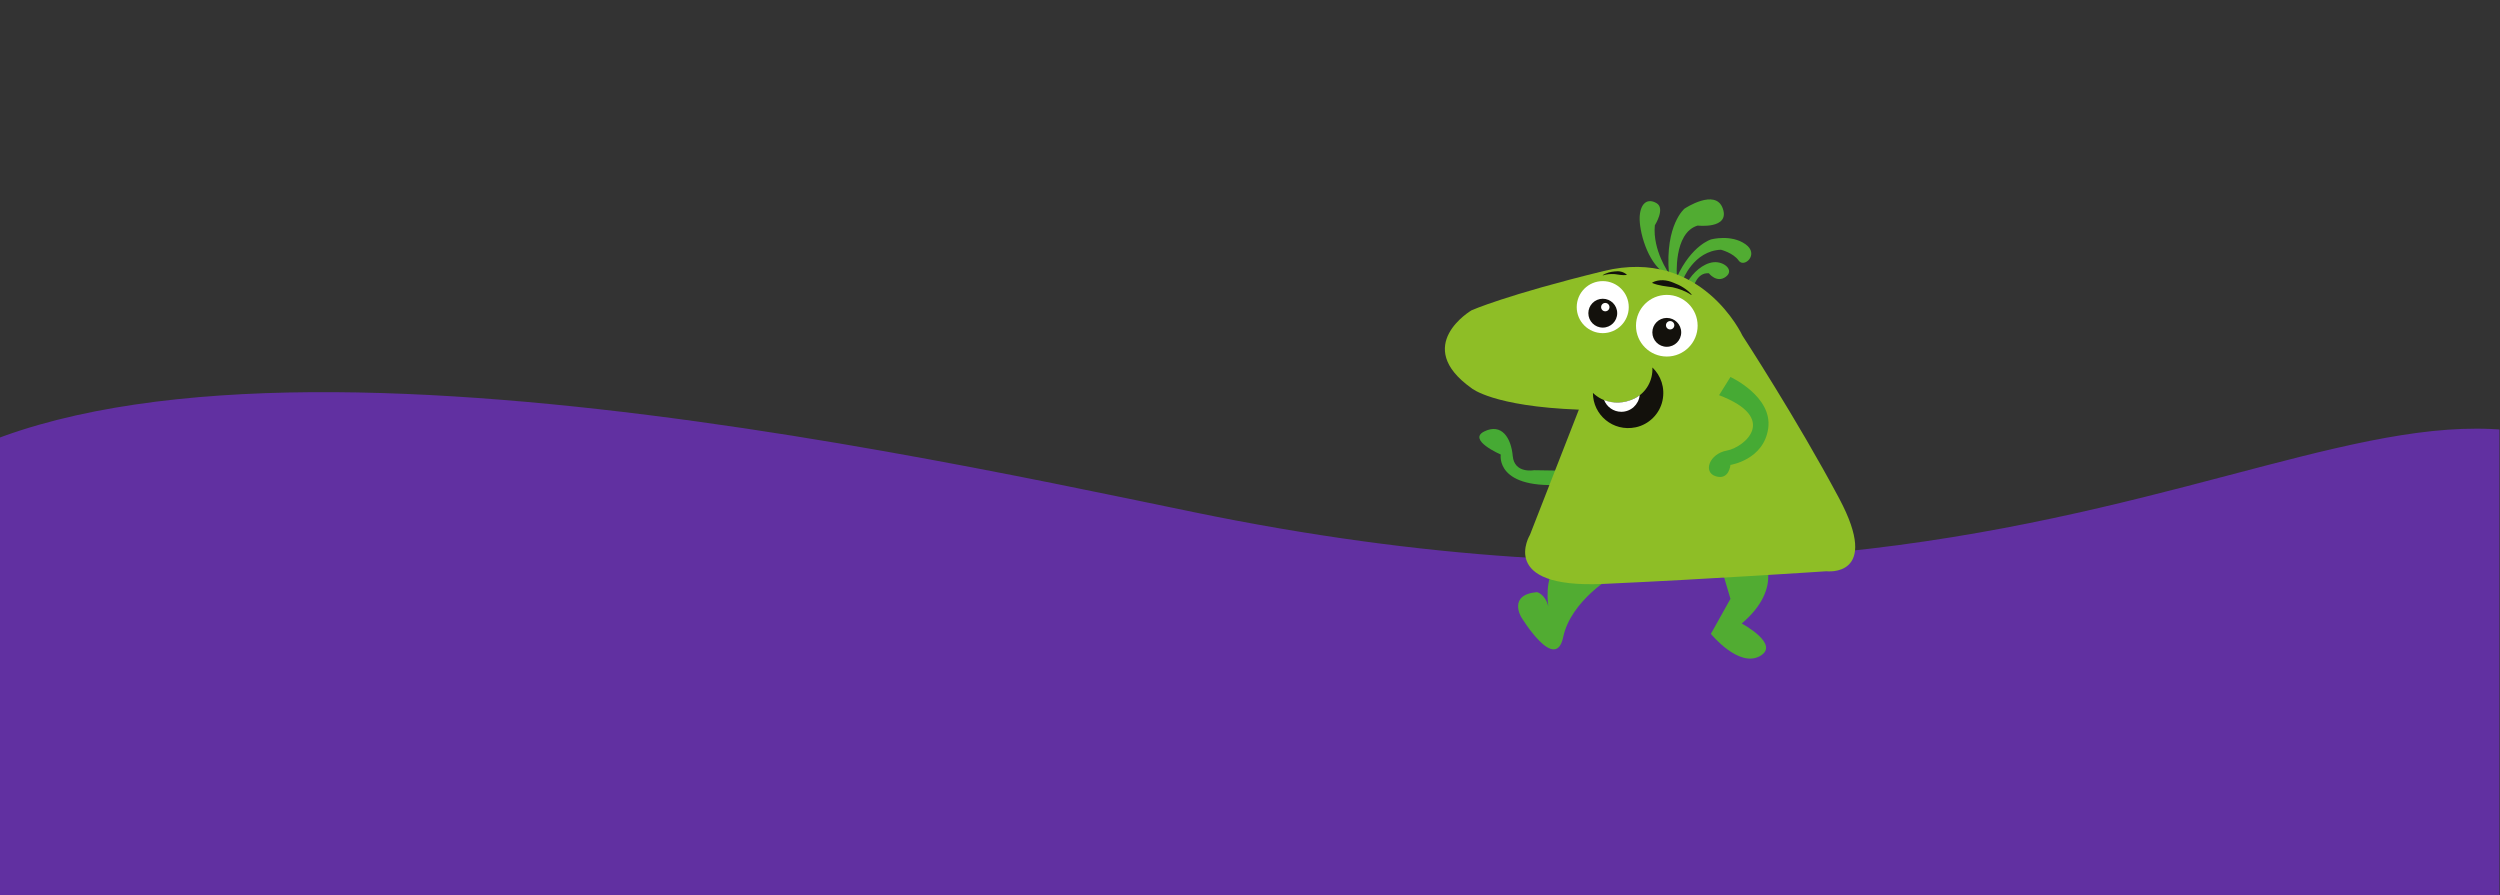 <svg xmlns="http://www.w3.org/2000/svg" xmlns:xlink="http://www.w3.org/1999/xlink" viewBox="0 0 764.02 273.52"><rect x="0" y="0" width="764.02" height="273.52" fill="#333333" stroke="none"/><defs><style> .cls-1 { fill: none; } .cls-2 { fill: #13110c; } .cls-3 { fill: #8ebe26; } .cls-4 { fill: #46aa34; } .cls-5 { fill: #6130a1; } .cls-6 { fill: #fff; } .cls-7 { fill: #51ac32; } .cls-8 { clip-path: url(#clippath); } </style><clipPath id="clippath"><rect class="cls-1" x="-.07" y="-991.93" width="763.92" height="1265.45"></rect></clipPath></defs><g><g id="Capa_1"><g class="cls-8"><path class="cls-5" d="M816.53,455.66H-37.62s-52.89-246.3,0-299.19c71.1-71.1,303.73-20.35,402.2,0,286.3,59.16,372.06-79.9,451.95,0,52.89,52.89,0,299.19,0,299.19Z"></path></g><g><path class="cls-7" d="M517.5,87.88s1.07-4.71,4.75-4.36c0,0,2.39,3.11,5.15,1.08,2.76-2.03-.57-4.79-3.73-4.46-3.17.32-6.33,3.17-8.04,6.17l-1.38-.68s3.33-8.98,11.69-9.31c0,0,3.79.97,5.43,3.33,1.64,2.35,6.42-1.95,2.04-5.03-4.38-3.09-10.47-1.46-10.47-1.46,0,0-5.93,1.7-10.47,11.53,0,0-1.14-13.48,6.33-15.75,0,0,9.91,1.14,7.71-5.19-2.19-6.33-11.69,0-11.69,0,0,0-5.99,4.87-4.79,19.78,0,0-5.03-7.04-4.3-14.67,0,0,3.25-5.12.57-6.74-2.68-1.62-4.95-.17-5.2,4.06-.24,4.22,2.27,13.91,7.63,17.35l8.77,4.36Z"></path><path class="cls-7" d="M493.15,175.93s-13.07,7.55-15.42,18.75c-2.36,11.2-12.83-6.09-12.83-6.09,0,0-4.14-6.82,4.79-7.63,0,0,2.51.5,3.49,4.39,0,0-1.38-9.02,2.6-12.19l17.37,2.76Z"></path><path class="cls-7" d="M538.53,169.44s7.06,9.83-6.25,21.11c0,0,12.01,6.41,5.52,9.98-6.49,3.57-14.94-6.82-14.94-6.82l5.98-10.71-3.14-10.63,12.83-2.92Z"></path><path class="cls-4" d="M479.1,143.86l-10.31-.16s-6.01,1.14-6.49-4.38c-.49-5.52-3.41-10.07-8.69-7.47-5.28,2.6,5.03,7.06,5.03,7.06,0,0-1.87,11.12,20.46,9.09v-4.14Z"></path><path class="cls-3" d="M482.51,125.19l-14.94,38.25s-10.07,16.47,22.4,15.01c32.47-1.46,68.19-3.87,68.19-3.87,0,0,16.89,2.09,3.9-22.27-12.99-24.35-29.55-49.73-29.55-49.73,0,0-12.5-27.06-42.37-19.76-29.87,7.31-40.42,12.01-40.42,12.01,0,0-18.35,10.77,0,23.81,0,0,6.49,5.57,32.79,6.55"></path><path class="cls-6" d="M499.97,99.54c0,5.2,4.22,9.42,9.42,9.42s9.42-4.22,9.42-9.42-4.22-9.42-9.42-9.42-9.42,4.22-9.42,9.42"></path><path class="cls-6" d="M481.86,93.86c0,4.39,3.56,7.95,7.95,7.95s7.95-3.56,7.95-7.95-3.56-7.95-7.95-7.95-7.95,3.56-7.95,7.95"></path><path class="cls-2" d="M504.97,101.57c0,2.44,1.97,4.41,4.41,4.41s4.41-1.98,4.41-4.41-1.97-4.41-4.41-4.41-4.41,1.98-4.41,4.41"></path><path class="cls-2" d="M485.41,95.71c0,2.44,1.97,4.41,4.41,4.41s4.41-1.98,4.41-4.41-1.97-4.41-4.41-4.41-4.41,1.98-4.41,4.41"></path><path class="cls-6" d="M509.13,99.4c0,.71.57,1.28,1.28,1.28s1.28-.57,1.28-1.28-.57-1.28-1.28-1.28-1.28.57-1.28,1.28"></path><path class="cls-6" d="M489.31,93.86c0,.71.57,1.28,1.28,1.28s1.28-.57,1.28-1.28-.57-1.28-1.28-1.28-1.28.57-1.28,1.28"></path><path class="cls-2" d="M499.5,121.79c3.57-1.74,5.69-5.52,5.48-9.49h0c2.57,2.45,3.94,6.15,3.09,10.14-.86,4.05-4.15,7.31-8.2,8.15-6.95,1.44-13.06-3.82-13.06-10.51,3.06,2.92,7.84,4.07,12.69,1.71"></path><path class="cls-6" d="M499.5,121.79c.58-.28,1.11-.64,1.61-1.02-.3,2.85-2.69,5.08-5.62,5.08-2.4,0-4.45-1.5-5.27-3.61,2.72,1.1,5.97,1.15,9.28-.46"></path><path class="cls-2" d="M516.98,90c-1.47-1.64-3.42-2.8-5.48-3.57-2.07-.91-4.43-1.17-6.53-.11v.18c2,.82,4.05.99,6.14,1.28,2.02.45,4.02,1.17,5.75,2.35l.12-.13Z"></path><path class="cls-2" d="M489.82,84.07c1.09-.68,2.37-1.02,3.65-1.12,1.31-.18,2.68.06,3.68.99l-.03.1c-1.25.14-2.43-.09-3.65-.27-1.21-.07-2.45,0-3.61.39l-.05-.09Z"></path><path class="cls-4" d="M525.37,120.77l3.47-5.56s12.85,5.91,11.55,15.62c-1.3,9.71-11.55,11.25-11.55,11.25,0,0-.38,4.71-4.44,3.49-4.06-1.22-2.03-6.9,3.33-7.87,5.36-.97,16.07-9.9-2.35-16.92"></path></g></g></g></svg>